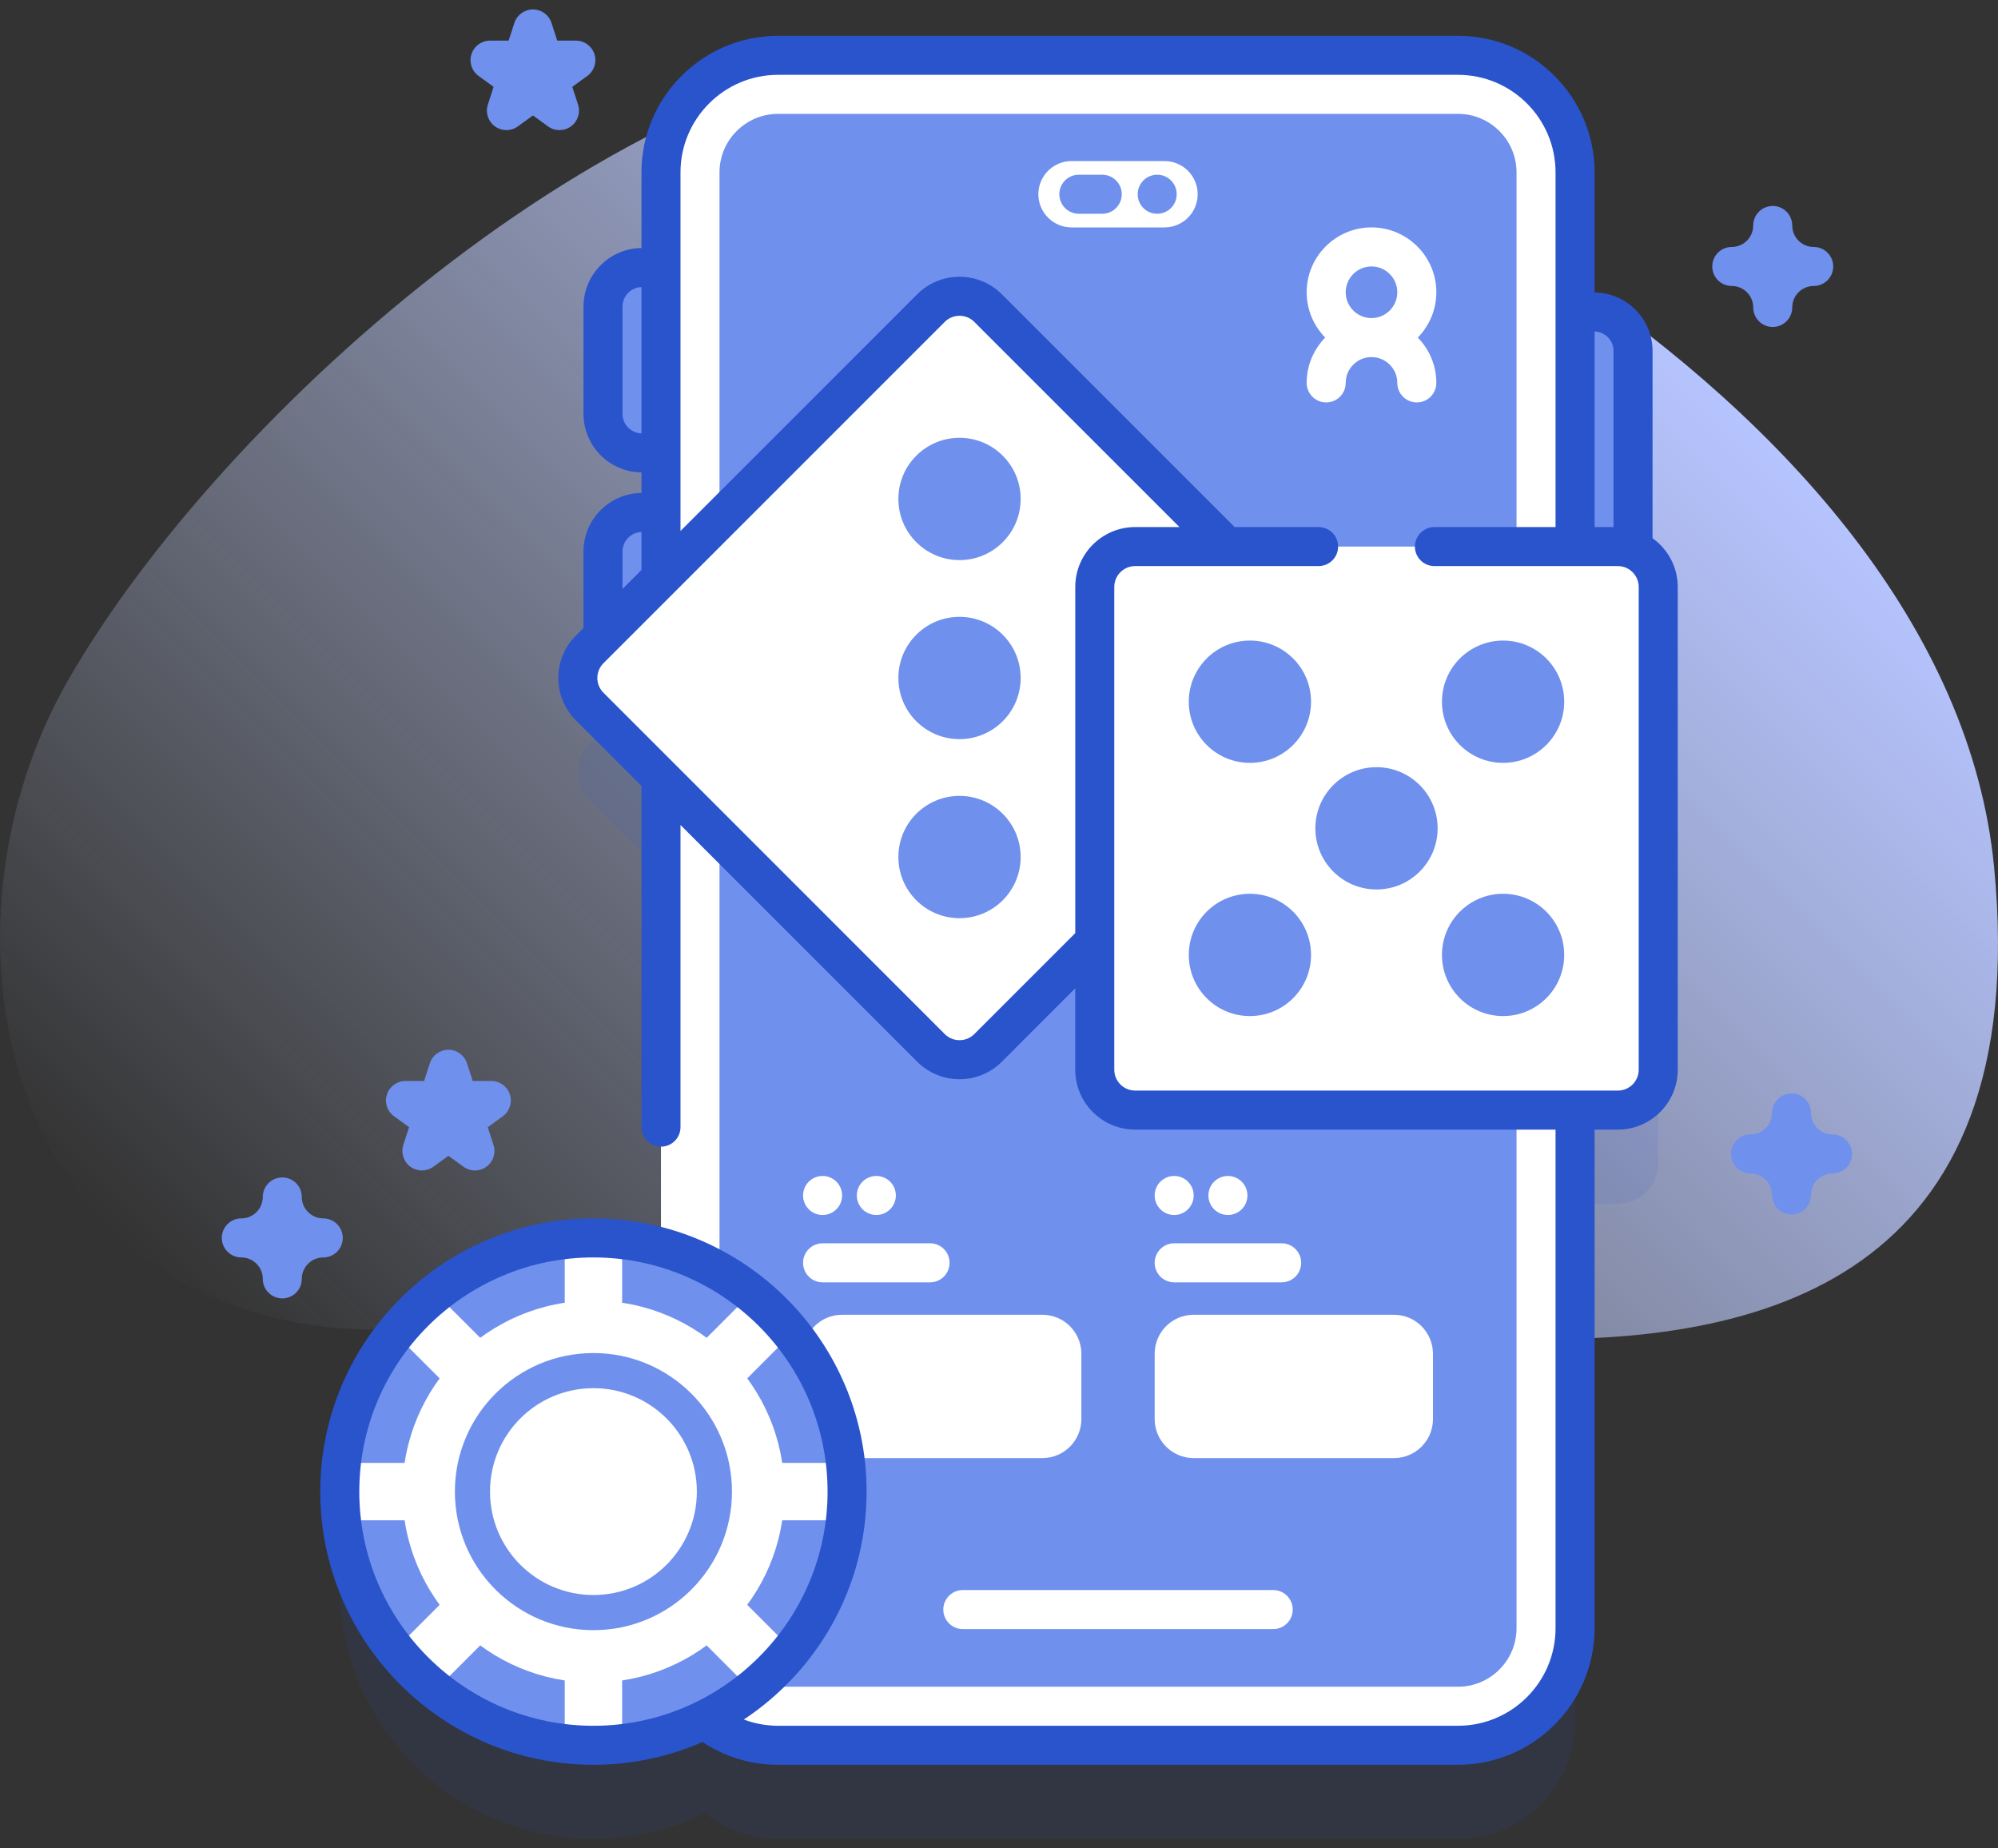 <?xml version="1.0" encoding="UTF-8"?>
<svg xmlns="http://www.w3.org/2000/svg" width="80" height="74" viewBox="0 0 80 74" fill="none">
  <rect x="0" y="0" width="80" height="74" fill="#333333" stroke="none"/>
  <g id="Group">
    <g id="Group_2">
      <path id="Vector" d="M79.845 34.725C77.999 15.54 49.804 1.786 39.104 1.768C25.376 1.744 8.814 16.576 2.707 27.268C-2.892 37.07 -0.061 51.999 13.596 53.175C22.298 53.924 36.985 47.016 27.856 58.233C15.162 73.832 47.264 70.313 53.774 64.933C58.965 60.645 50.12 57.419 47.156 54.846C36.106 45.258 83.026 67.787 79.845 34.725Z" fill="url(#paint0_linear_1151_23940)"></path>
    </g>
    <g id="Group_3">
      <g id="Group_4">
        <path id="Vector_2" opacity="0.1" d="M64.779 25.632H63.065V10.652C63.065 8.063 60.967 5.965 58.378 5.965H31.153C28.564 5.965 26.465 8.063 26.465 10.652V26.893L23.609 29.749C22.978 30.38 22.978 31.404 23.609 32.035L26.465 34.891V53.676C25.604 53.438 24.698 53.309 23.761 53.309C18.152 53.309 13.605 57.856 13.605 63.465C13.605 69.074 18.152 73.621 23.761 73.621C25.361 73.621 26.875 73.25 28.222 72.59C29.024 73.235 30.043 73.621 31.153 73.621H58.378C60.967 73.621 63.065 71.522 63.065 68.933V48.193H64.779C65.671 48.193 66.395 47.468 66.395 46.576V27.247C66.395 26.355 65.671 25.632 64.779 25.632Z" fill="#2954CC"></path>
        <g id="Group_5">
          <g id="Group_6">
            <g id="Group_7">
              <g id="Group_8">
                <path id="Vector_3" d="M27.024 18.133H25.707C24.844 18.133 24.145 17.433 24.145 16.57V12.273C24.145 11.409 24.844 10.71 25.707 10.71H27.024V18.133Z" fill="#6F90ED"></path>
                <path id="Vector_4" d="M27.024 27.937H25.707C24.844 27.937 24.145 27.238 24.145 26.375V22.077C24.145 21.214 24.844 20.515 25.707 20.515H27.024V27.937Z" fill="#6F90ED"></path>
              </g>
              <path id="Vector_5" d="M62.507 26.16H63.824C64.687 26.16 65.386 25.46 65.386 24.597V14.05C65.386 13.187 64.687 12.487 63.824 12.487H62.507V26.16Z" fill="#6F90ED"></path>
            </g>
            <g id="Group_9">
              <path id="Vector_6" d="M63.066 6.902V65.184C63.066 67.773 60.967 69.871 58.378 69.871H31.153C28.564 69.871 26.465 67.773 26.465 65.184V6.902C26.465 4.313 28.564 2.215 31.153 2.215H58.378C60.967 2.215 63.066 4.313 63.066 6.902Z" fill="white"></path>
              <path id="Vector_7" d="M60.722 6.902V65.184C60.722 66.476 59.67 67.527 58.378 67.527H31.153C29.861 67.527 28.809 66.476 28.809 65.184V6.902C28.809 5.61 29.861 4.559 31.153 4.559H58.378C59.67 4.559 60.722 5.61 60.722 6.902Z" fill="#6F90ED"></path>
              <path id="Vector_8" d="M57.511 11.7C57.511 10.269 56.346 9.104 54.915 9.104C53.484 9.104 52.319 10.269 52.319 11.7C52.319 12.406 52.603 13.046 53.062 13.515C52.603 13.983 52.319 14.623 52.319 15.329C52.319 15.761 52.669 16.111 53.1 16.111C53.532 16.111 53.882 15.761 53.882 15.329C53.882 14.76 54.345 14.296 54.915 14.296C55.485 14.296 55.948 14.76 55.948 15.329C55.948 15.761 56.298 16.111 56.73 16.111C57.161 16.111 57.511 15.761 57.511 15.329C57.511 14.623 57.227 13.983 56.768 13.515C57.227 13.046 57.511 12.406 57.511 11.7ZM54.915 10.667C55.485 10.667 55.948 11.131 55.948 11.7C55.948 12.27 55.485 12.734 54.915 12.734C54.345 12.734 53.882 12.27 53.882 11.7C53.882 11.131 54.345 10.667 54.915 10.667Z" fill="white"></path>
            </g>
            <g id="Group_10">
              <path id="Vector_9" d="M46.627 9.104H42.904C42.171 9.104 41.576 8.51 41.576 7.776C41.576 7.043 42.171 6.448 42.904 6.448H46.627C47.36 6.448 47.955 7.043 47.955 7.776C47.955 8.51 47.36 9.104 46.627 9.104Z" fill="white"></path>
              <g id="Group_11">
                <path id="Vector_10" d="M46.334 8.558C46.766 8.558 47.115 8.208 47.115 7.776C47.115 7.345 46.766 6.995 46.334 6.995C45.903 6.995 45.553 7.345 45.553 7.776C45.553 8.208 45.903 8.558 46.334 8.558Z" fill="#6F90ED"></path>
                <path id="Vector_11" d="M43.197 8.558C42.765 8.558 42.416 8.208 42.416 7.776C42.416 7.345 42.765 6.995 43.197 6.995H44.134C44.566 6.995 44.915 7.345 44.915 7.776C44.915 8.208 44.566 8.558 44.134 8.558H43.197Z" fill="#6F90ED"></path>
              </g>
            </g>
          </g>
          <g id="Group_12">
            <path id="Vector_12" d="M41.736 58.374H33.718C32.855 58.374 32.155 57.675 32.155 56.812V54.198C32.155 53.335 32.855 52.636 33.718 52.636H41.736C42.599 52.636 43.298 53.335 43.298 54.198V56.812C43.298 57.675 42.599 58.374 41.736 58.374Z" fill="white"></path>
            <path id="Vector_13" d="M55.813 58.374H47.795C46.932 58.374 46.233 57.675 46.233 56.812V54.198C46.233 53.335 46.932 52.636 47.795 52.636H55.813C56.676 52.636 57.376 53.335 57.376 54.198V56.812C57.376 57.675 56.676 58.374 55.813 58.374Z" fill="white"></path>
          </g>
          <g id="Group_13">
            <path id="Vector_14" d="M38.551 63.657H50.98C51.411 63.657 51.761 64.007 51.761 64.439C51.761 64.87 51.411 65.22 50.98 65.22H38.551C38.12 65.22 37.77 64.87 37.77 64.439C37.77 64.007 38.12 63.657 38.551 63.657Z" fill="white"></path>
          </g>
          <g id="Group_14">
            <g id="Group_15">
              <path id="Vector_15" d="M32.936 49.775H37.24C37.672 49.775 38.021 50.125 38.021 50.557C38.021 50.988 37.672 51.338 37.24 51.338H32.936C32.505 51.338 32.155 50.988 32.155 50.557C32.155 50.125 32.505 49.775 32.936 49.775Z" fill="white"></path>
            </g>
            <g id="Group_16">
              <path id="Vector_16" d="M32.936 48.642C33.368 48.642 33.718 48.292 33.718 47.86C33.718 47.429 33.368 47.079 32.936 47.079C32.505 47.079 32.155 47.429 32.155 47.86C32.155 48.292 32.505 48.642 32.936 48.642Z" fill="white"></path>
              <path id="Vector_17" d="M35.088 48.642C35.52 48.642 35.87 48.292 35.87 47.86C35.87 47.429 35.52 47.079 35.088 47.079C34.657 47.079 34.307 47.429 34.307 47.86C34.307 48.292 34.657 48.642 35.088 48.642Z" fill="white"></path>
            </g>
          </g>
          <g id="Group_17">
            <g id="Group_18">
              <path id="Vector_18" d="M47.014 49.775H51.318C51.749 49.775 52.099 50.125 52.099 50.557C52.099 50.988 51.749 51.338 51.318 51.338H47.014C46.583 51.338 46.233 50.988 46.233 50.557C46.233 50.125 46.583 49.775 47.014 49.775Z" fill="white"></path>
            </g>
            <g id="Group_19">
              <path id="Vector_19" d="M47.014 48.642C47.446 48.642 47.795 48.292 47.795 47.86C47.795 47.429 47.446 47.079 47.014 47.079C46.583 47.079 46.233 47.429 46.233 47.86C46.233 48.292 46.583 48.642 47.014 48.642Z" fill="white"></path>
              <path id="Vector_20" d="M49.166 48.642C49.597 48.642 49.947 48.292 49.947 47.86C49.947 47.429 49.597 47.079 49.166 47.079C48.734 47.079 48.385 47.429 48.385 47.86C48.385 48.292 48.734 48.642 49.166 48.642Z" fill="white"></path>
            </g>
          </g>
        </g>
        <g id="Group_20">
          <g id="Group_21">
            <path id="Vector_21" d="M53.229 28.285L39.562 41.953C38.931 42.584 37.907 42.584 37.276 41.953L23.609 28.285C22.978 27.654 22.978 26.631 23.609 25.999L37.276 12.334C37.907 11.703 38.931 11.703 39.562 12.334L53.229 25.999C53.861 26.631 53.861 27.654 53.229 28.285Z" fill="white"></path>
            <g id="Group_22">
              <path id="Vector_22" d="M38.419 22.423C39.771 22.423 40.867 21.327 40.867 19.975C40.867 18.623 39.771 17.527 38.419 17.527C37.067 17.527 35.971 18.623 35.971 19.975C35.971 21.327 37.067 22.423 38.419 22.423Z" fill="#6F90ED"></path>
              <path id="Vector_23" d="M38.419 36.759C39.771 36.759 40.867 35.663 40.867 34.311C40.867 32.959 39.771 31.863 38.419 31.863C37.067 31.863 35.971 32.959 35.971 34.311C35.971 35.663 37.067 36.759 38.419 36.759Z" fill="#6F90ED"></path>
              <path id="Vector_24" d="M38.419 29.591C39.771 29.591 40.867 28.495 40.867 27.143C40.867 25.791 39.771 24.695 38.419 24.695C37.067 24.695 35.971 25.791 35.971 27.143C35.971 28.495 37.067 29.591 38.419 29.591Z" fill="#6F90ED"></path>
            </g>
          </g>
          <g id="Group_23">
            <path id="Vector_25" d="M66.395 23.497V42.826C66.395 43.718 65.671 44.443 64.779 44.443H45.451C44.559 44.443 43.834 43.718 43.834 42.826V23.497C43.834 22.605 44.559 21.882 45.451 21.882H64.779C65.671 21.882 66.395 22.605 66.395 23.497Z" fill="white"></path>
            <g id="Group_24">
              <path id="Vector_26" d="M50.046 30.541C51.398 30.541 52.494 29.445 52.494 28.093C52.494 26.741 51.398 25.645 50.046 25.645C48.694 25.645 47.599 26.741 47.599 28.093C47.599 29.445 48.694 30.541 50.046 30.541Z" fill="#6F90ED"></path>
              <path id="Vector_27" d="M55.115 35.609C56.467 35.609 57.563 34.514 57.563 33.162C57.563 31.81 56.467 30.714 55.115 30.714C53.763 30.714 52.667 31.81 52.667 33.162C52.667 34.514 53.763 35.609 55.115 35.609Z" fill="#6F90ED"></path>
              <path id="Vector_28" d="M60.184 30.541C61.535 30.541 62.631 29.445 62.631 28.093C62.631 26.741 61.535 25.645 60.184 25.645C58.832 25.645 57.736 26.741 57.736 28.093C57.736 29.445 58.832 30.541 60.184 30.541Z" fill="#6F90ED"></path>
              <path id="Vector_29" d="M50.046 40.678C51.398 40.678 52.494 39.582 52.494 38.23C52.494 36.878 51.398 35.782 50.046 35.782C48.694 35.782 47.599 36.878 47.599 38.23C47.599 39.582 48.694 40.678 50.046 40.678Z" fill="#6F90ED"></path>
              <path id="Vector_30" d="M60.184 40.678C61.535 40.678 62.631 39.582 62.631 38.23C62.631 36.878 61.535 35.782 60.184 35.782C58.832 35.782 57.736 36.878 57.736 38.23C57.736 39.582 58.832 40.678 60.184 40.678Z" fill="#6F90ED"></path>
            </g>
          </g>
        </g>
        <g id="Group_25">
          <g id="Group_26">
            <path id="Vector_31" d="M23.761 69.872C29.37 69.872 33.917 65.325 33.917 59.716C33.917 54.107 29.37 49.56 23.761 49.56C18.152 49.56 13.605 54.107 13.605 59.716C13.605 65.325 18.152 69.872 23.761 69.872Z" fill="#6F90ED"></path>
            <path id="Vector_32" d="M31.707 53.394C31.228 52.793 30.683 52.248 30.082 51.77L24.91 56.943V49.626C24.532 49.584 24.15 49.56 23.761 49.56C23.372 49.56 22.989 49.584 22.612 49.626V56.942L17.439 51.77C16.838 52.248 16.294 52.793 15.815 53.394L20.988 58.567H13.671C13.629 58.944 13.605 59.327 13.605 59.716C13.605 60.104 13.629 60.487 13.671 60.864H20.988L15.815 66.037C16.294 66.638 16.838 67.183 17.439 67.662L22.612 62.489V69.805C22.989 69.848 23.372 69.872 23.761 69.872C24.149 69.872 24.532 69.848 24.91 69.805V62.489L30.082 67.662C30.683 67.183 31.228 66.638 31.707 66.037L26.534 60.864H33.851C33.893 60.487 33.917 60.104 33.917 59.716C33.917 59.327 33.893 58.944 33.851 58.567H26.534L31.707 53.394Z" fill="white"></path>
            <path id="Vector_33" d="M23.761 67.362C27.984 67.362 31.407 63.938 31.407 59.716C31.407 55.493 27.984 52.069 23.761 52.069C19.538 52.069 16.115 55.493 16.115 59.716C16.115 63.938 19.538 67.362 23.761 67.362Z" fill="white"></path>
            <path id="Vector_34" d="M23.761 65.263C26.824 65.263 29.308 62.779 29.308 59.716C29.308 56.652 26.824 54.169 23.761 54.169C20.698 54.169 18.214 56.652 18.214 59.716C18.214 62.779 20.698 65.263 23.761 65.263Z" fill="#6F90ED"></path>
            <path id="Vector_35" d="M23.761 63.856C26.048 63.856 27.902 62.003 27.902 59.716C27.902 57.429 26.048 55.575 23.761 55.575C21.474 55.575 19.62 57.429 19.62 59.716C19.62 62.003 21.474 63.856 23.761 63.856Z" fill="white"></path>
            <path id="Vector_36" d="M66.168 21.547V14.05C66.168 12.766 65.129 11.72 63.847 11.708V6.902C63.847 3.887 61.394 1.434 58.378 1.434H31.153C28.138 1.434 25.684 3.887 25.684 6.902V9.93C24.403 9.943 23.363 10.988 23.363 12.273V16.57C23.363 17.855 24.403 18.901 25.684 18.913V19.735C24.403 19.748 23.363 20.793 23.363 22.078V25.14L23.057 25.447C22.122 26.382 22.122 27.903 23.057 28.838L25.684 31.465V45.124C25.684 45.556 26.034 45.906 26.466 45.906C26.897 45.906 27.247 45.556 27.247 45.124V33.028L36.724 42.505C37.192 42.972 37.806 43.206 38.419 43.206C39.034 43.206 39.648 42.972 40.115 42.505L43.053 39.566V42.826C43.053 44.148 44.129 45.224 45.451 45.224H62.284V65.184C62.284 67.338 60.532 69.09 58.378 69.09H31.153C30.677 69.09 30.215 69.003 29.782 68.841C32.741 66.881 34.699 63.523 34.699 59.716C34.699 53.685 29.792 48.778 23.761 48.778C17.73 48.778 12.823 53.685 12.823 59.716C12.823 65.747 17.73 70.653 23.761 70.653C25.313 70.653 26.79 70.326 28.128 69.741C29.025 70.338 30.063 70.652 31.153 70.652H58.378C61.394 70.652 63.847 68.199 63.847 65.184V45.224H64.779C66.101 45.224 67.177 44.148 67.177 42.826V23.498C67.177 22.694 66.777 21.982 66.168 21.547ZM14.386 59.716C14.386 54.546 18.592 50.341 23.761 50.341C28.93 50.341 33.136 54.546 33.136 59.716C33.136 64.885 28.93 69.091 23.761 69.091C18.592 69.091 14.386 64.885 14.386 59.716ZM64.605 14.05V21.101H63.847V13.271C64.267 13.284 64.605 13.627 64.605 14.05ZM24.926 16.57V12.273C24.926 11.85 25.264 11.506 25.684 11.494V17.349C25.264 17.337 24.926 16.993 24.926 16.57ZM24.926 22.078C24.926 21.655 25.264 21.311 25.684 21.299V22.82L24.926 23.578V22.078ZM39.01 41.4C38.684 41.725 38.155 41.725 37.829 41.4L24.162 27.733C23.836 27.407 23.836 26.877 24.162 26.552L37.829 12.886C38.155 12.56 38.685 12.56 39.01 12.886L47.226 21.101H45.451C44.129 21.101 43.054 22.176 43.054 23.498V37.356L39.01 41.4ZM65.614 42.826C65.614 43.286 65.24 43.661 64.779 43.661H45.451C44.991 43.661 44.616 43.286 44.616 42.826V23.498C44.616 23.038 44.991 22.663 45.451 22.663H52.796C53.228 22.663 53.578 22.313 53.578 21.882C53.578 21.451 53.228 21.101 52.796 21.101H49.436L40.115 11.781C39.18 10.847 37.659 10.846 36.724 11.781L27.247 21.258V6.902C27.247 4.748 28.999 2.996 31.153 2.996H58.378C60.532 2.996 62.284 4.748 62.284 6.902V21.101H57.434C57.002 21.101 56.653 21.451 56.653 21.882C56.653 22.313 57.002 22.663 57.434 22.663H64.779C65.239 22.663 65.614 23.038 65.614 23.498V42.826Z" fill="#2954CC"></path>
          </g>
        </g>
      </g>
      <g id="Group_27">
        <path id="Vector_37" d="M11.303 51.981C10.872 51.981 10.522 51.632 10.522 51.2C10.522 50.726 10.136 50.341 9.663 50.341C9.231 50.341 8.881 49.991 8.881 49.56C8.881 49.128 9.231 48.778 9.663 48.778C10.136 48.778 10.522 48.393 10.522 47.919C10.522 47.487 10.872 47.138 11.303 47.138C11.735 47.138 12.084 47.487 12.084 47.919C12.084 48.393 12.47 48.778 12.944 48.778C13.375 48.778 13.725 49.128 13.725 49.56C13.725 49.991 13.375 50.341 12.944 50.341C12.47 50.341 12.084 50.726 12.084 51.2C12.084 51.632 11.735 51.981 11.303 51.981Z" fill="#6F90ED"></path>
      </g>
      <g id="Group_28">
        <path id="Vector_38" d="M70.98 13.09C70.548 13.09 70.199 12.74 70.199 12.309C70.199 11.835 69.813 11.449 69.339 11.449C68.908 11.449 68.558 11.099 68.558 10.668C68.558 10.237 68.908 9.887 69.339 9.887C69.813 9.887 70.199 9.501 70.199 9.027C70.199 8.596 70.548 8.246 70.98 8.246C71.411 8.246 71.761 8.596 71.761 9.027C71.761 9.501 72.147 9.887 72.621 9.887C73.052 9.887 73.402 10.237 73.402 10.668C73.402 11.099 73.052 11.449 72.621 11.449C72.147 11.449 71.761 11.835 71.761 12.309C71.761 12.74 71.411 13.09 70.98 13.09Z" fill="#6F90ED"></path>
      </g>
      <g id="Group_29">
        <path id="Vector_39" d="M71.732 48.62C71.301 48.62 70.951 48.27 70.951 47.839C70.951 47.365 70.565 46.98 70.092 46.98C69.66 46.98 69.31 46.63 69.31 46.198C69.31 45.767 69.66 45.417 70.092 45.417C70.565 45.417 70.951 45.032 70.951 44.558C70.951 44.126 71.301 43.776 71.732 43.776C72.164 43.776 72.513 44.126 72.513 44.558C72.513 45.032 72.899 45.417 73.373 45.417C73.804 45.417 74.154 45.767 74.154 46.198C74.154 46.63 73.804 46.98 73.373 46.98C72.899 46.98 72.513 47.365 72.513 47.839C72.513 48.27 72.164 48.62 71.732 48.62Z" fill="#6F90ED"></path>
      </g>
      <g id="Group_30">
        <path id="Vector_40" d="M19.017 46.859C18.856 46.859 18.695 46.809 18.558 46.71L17.954 46.272L17.352 46.71C17.078 46.909 16.707 46.909 16.433 46.71C16.159 46.511 16.045 46.158 16.149 45.836L16.38 45.127L15.777 44.689C15.503 44.49 15.388 44.138 15.493 43.816C15.598 43.494 15.898 43.276 16.236 43.276H16.981L17.212 42.567C17.316 42.245 17.616 42.027 17.955 42.027C18.293 42.027 18.593 42.245 18.698 42.567L18.928 43.276H19.674C20.012 43.276 20.312 43.494 20.416 43.816C20.521 44.138 20.406 44.49 20.133 44.689L19.53 45.127L19.76 45.836C19.864 46.158 19.75 46.511 19.476 46.71C19.339 46.809 19.178 46.859 19.017 46.859Z" fill="#6F90ED"></path>
      </g>
      <g id="Group_31">
        <path id="Vector_41" d="M22.401 5.209C22.24 5.209 22.079 5.159 21.942 5.06L21.339 4.621L20.736 5.06C20.462 5.259 20.092 5.259 19.818 5.06C19.544 4.861 19.429 4.508 19.534 4.186L19.764 3.477L19.161 3.039C18.887 2.84 18.773 2.487 18.878 2.166C18.982 1.844 19.282 1.626 19.62 1.626H20.366L20.596 0.917C20.701 0.595 21.001 0.377 21.339 0.377C21.678 0.377 21.978 0.595 22.082 0.917L22.312 1.626H23.058C23.396 1.626 23.696 1.844 23.801 2.166C23.905 2.487 23.791 2.84 23.517 3.039L22.914 3.477L23.145 4.186C23.249 4.508 23.134 4.861 22.861 5.06C22.724 5.159 22.562 5.209 22.401 5.209Z" fill="#6F90ED"></path>
      </g>
    </g>
  </g>
  <defs>
    <linearGradient id="paint0_linear_1151_23940" x1="15.856" y1="60.611" x2="64.825" y2="11.643" gradientUnits="userSpaceOnUse">
      <stop stop-color="#D1DDFF" stop-opacity="0"></stop>
      <stop offset="1" stop-color="#B6C4FF"></stop>
    </linearGradient>
  </defs>
</svg>
